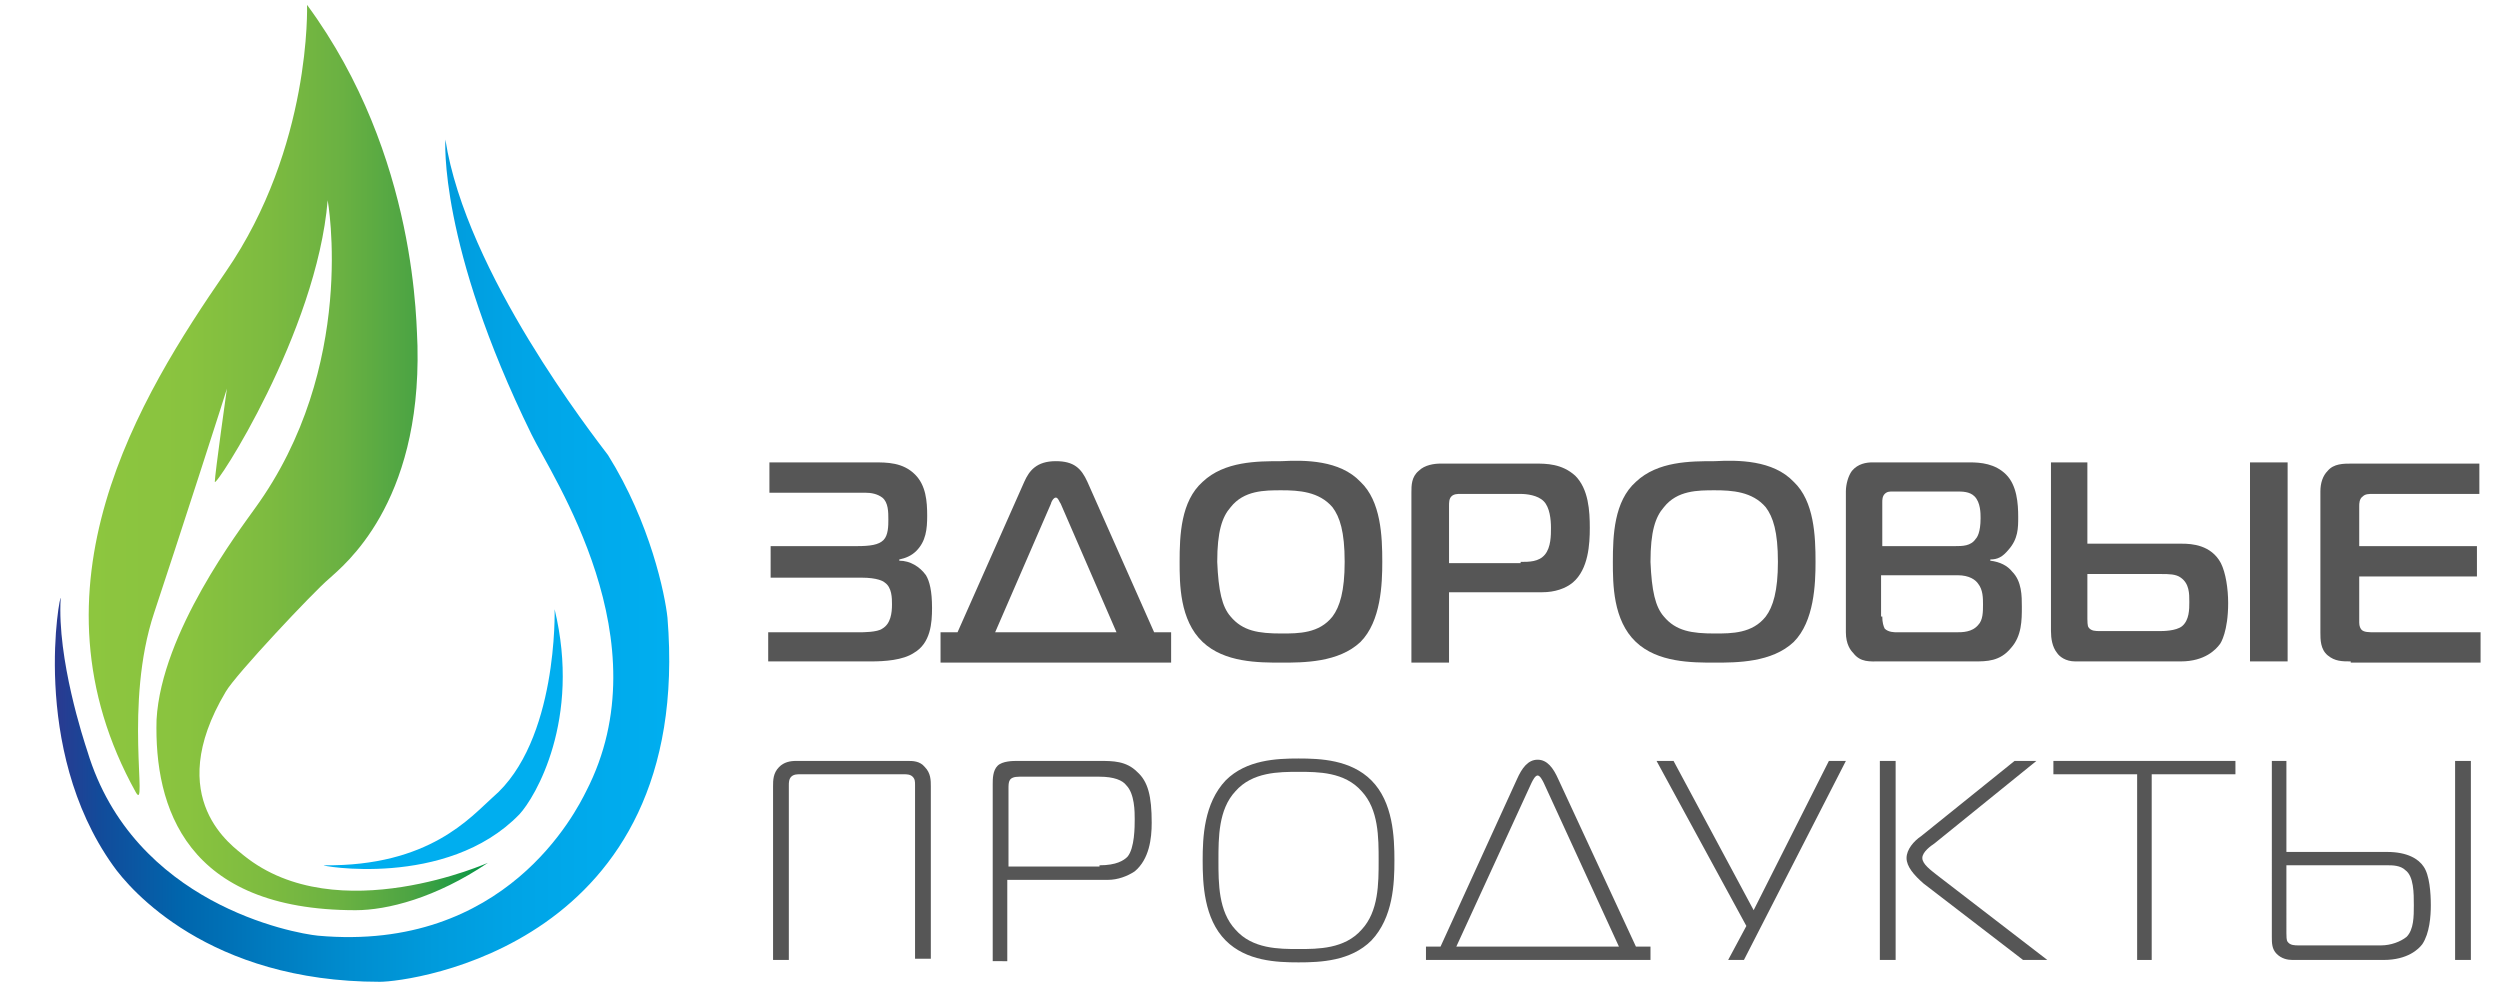 <?xml version="1.0" encoding="UTF-8"?> <!-- Generator: Adobe Illustrator 20.0.0, SVG Export Plug-In . SVG Version: 6.00 Build 0) --> <svg xmlns="http://www.w3.org/2000/svg" xmlns:xlink="http://www.w3.org/1999/xlink" id="Layer_1" x="0px" y="0px" width="206px" height="81px" viewBox="0 0 206 81" style="enable-background:new 0 0 206 81;" xml:space="preserve"> <style type="text/css"> .st0{fill:url(#SVGID_1_);} .st1{fill:url(#SVGID_2_);} .st2{fill:#00AEEF;} .st3{fill:#565656;} </style> <g> <linearGradient id="SVGID_1_" gradientUnits="userSpaceOnUse" x1="7.298" y1="37.732" x2="40.19" y2="37.732"> <stop offset="0" style="stop-color:#8DC63F"></stop> <stop offset="0.248" style="stop-color:#89C33F"></stop> <stop offset="0.45" style="stop-color:#7DBB40"></stop> <stop offset="0.636" style="stop-color:#6AB142"></stop> <stop offset="0.812" style="stop-color:#4CA443"></stop> <stop offset="0.98" style="stop-color:#099644"></stop> <stop offset="1" style="stop-color:#009444"></stop> </linearGradient> <path class="st0" d="M25.3,0.4c0,0,0.4,11.7-6.7,22s-16.8,26-7.4,42.9c1,1.7-1-7.3,1.5-14.8c1.8-5.4,6.1-18.7,6-18.5 c0,0-1,7.1-1,7.7s8.4-12.3,9.3-23.2c0,0,2.5,13.7-6,25.4c-1.2,1.7-7.7,10.2-8.1,17.4C12.7,66.5,15.3,75,29.3,75 c2.6,0,6.6-1,10.9-3.9c0.2-0.1-12.4,5.6-20.1-0.6c-0.8-0.7-6.8-4.6-1.5-13.5c0.8-1.4,7.3-8.3,8.5-9.3c1.2-1.1,7.6-6.1,7.3-19.2 C34.3,27.1,34.5,12.9,25.3,0.4z"></path> <linearGradient id="SVGID_2_" gradientUnits="userSpaceOnUse" x1="4.428" y1="46.115" x2="54.927" y2="46.115"> <stop offset="0" style="stop-color:#2B3990"></stop> <stop offset="7.436013e-02" style="stop-color:#124B9A"></stop> <stop offset="0.211" style="stop-color:#0066AD"></stop> <stop offset="0.35" style="stop-color:#007BBF"></stop> <stop offset="0.486" style="stop-color:#008DCF"></stop> <stop offset="0.621" style="stop-color:#009BDC"></stop> <stop offset="0.753" style="stop-color:#00A4E6"></stop> <stop offset="0.88" style="stop-color:#00AAEC"></stop> <stop offset="1" style="stop-color:#00AEEF"></stop> </linearGradient> <path class="st1" d="M36.7,11.5c0,0-0.6,8.6,7.1,24.3c1.7,3.5,10.9,17,4.5,29.4c-0.8,1.6-6.6,13.3-22.1,11.9 c-2-0.2-15.2-2.6-19-15.2c-0.3-0.9-2.5-7.6-2.2-12.6c0-0.7-2.6,12.3,4.3,22c1.4,2,7.9,9.6,22,9.6c2.5,0,25.9-3,23.7-30 c-0.2-1.9-1.4-7.8-4.9-13.4C48.9,35.9,38.4,22.5,36.7,11.5z"></path> <path class="st2" d="M45.7,50.2c0,0,0.3,10.9-5.1,15.5c-1.8,1.6-5.2,5.7-13.9,5.6c-0.6,0,10.1,2,16.1-4.2 C44.1,65.7,47.9,59.3,45.7,50.2z"></path> </g> <g> <path class="st3" d="M63.3,52.1h7.5c0.3,0,1.5,0,1.9-0.3c0.7-0.4,0.8-1.3,0.8-2c0-0.5,0-1.4-0.6-1.8c-0.1-0.1-0.6-0.4-1.9-0.4h-7.5 V45h7.1c1.1,0,1.8-0.1,2.2-0.5c0.4-0.4,0.4-1.2,0.4-1.7c0-0.6,0-1.4-0.5-1.8c-0.4-0.3-0.9-0.4-1.4-0.4h-7.9v-2.5H72 c1.1,0,2.4,0,3.4,1c0.9,0.9,1,2.2,1,3.4c0,1.1-0.1,2.1-0.9,2.9c-0.4,0.4-0.9,0.6-1.4,0.7v0.1c0.9,0,1.7,0.5,2.2,1.2 c0.3,0.5,0.5,1.3,0.5,2.7c0,1.2-0.1,2.9-1.5,3.7c-0.9,0.6-2.4,0.7-3.5,0.7h-8.5V52.1z"></path> <path class="st3" d="M84.4,39.7c0.4-0.9,1-1.7,2.6-1.7c1.5,0,2.1,0.6,2.6,1.7l5.5,12.4h1.4v2.5h-19v-2.5h1.4L84.4,39.7z M82,52.1 H92l-4.6-10.6c-0.1-0.1-0.2-0.5-0.4-0.5c-0.2,0-0.4,0.4-0.4,0.5L82,52.1z"></path> <path class="st3" d="M112.1,39.7c1.7,1.6,1.8,4.5,1.8,6.6c0,1.8-0.1,4.9-1.8,6.6c-1.8,1.7-4.7,1.7-6.5,1.7c-1.9,0-4.7,0-6.5-1.7 c-1.9-1.8-1.9-4.8-1.9-6.6c0-2.2,0.1-5,1.9-6.6c1.8-1.7,4.5-1.7,6.5-1.7C107.5,37.9,110.4,37.9,112.1,39.7z M101.4,50.8 c1,1.2,2.3,1.4,4.2,1.4c1.4,0,3.1,0,4.2-1.4c0.6-0.8,1-2.1,1-4.5c0-2.5-0.4-3.7-1-4.5c-1.1-1.3-2.8-1.4-4.2-1.4 c-1.4,0-3.1,0-4.2,1.4c-0.7,0.8-1.1,2-1.1,4.5C100.4,48.7,100.7,50,101.4,50.8z"></path> <path class="st3" d="M116.3,54.5V40.6c0-0.6,0-1.3,0.6-1.8c0.5-0.5,1.3-0.6,1.8-0.6h7.8c0.9,0,2.2,0,3.3,1c1.1,1.1,1.2,2.9,1.2,4.3 c0,1.3-0.1,3.4-1.4,4.5c-0.6,0.5-1.5,0.8-2.5,0.8h-7.7v5.8H116.3z M125.3,46.3c0.7,0,1.5,0,2-0.6c0.5-0.6,0.5-1.6,0.5-2.2 c0-0.7-0.1-1.7-0.6-2.2c-0.5-0.5-1.4-0.6-1.9-0.6h-5c-0.2,0-0.5,0-0.7,0.2c-0.2,0.2-0.2,0.5-0.2,0.8v4.7H125.3z"></path> <path class="st3" d="M147.8,39.7c1.7,1.6,1.8,4.5,1.8,6.6c0,1.8-0.1,4.9-1.8,6.6c-1.8,1.7-4.7,1.7-6.5,1.7c-1.9,0-4.7,0-6.5-1.7 c-1.9-1.8-1.9-4.8-1.9-6.6c0-2.2,0.1-5,1.9-6.6c1.8-1.7,4.5-1.7,6.5-1.7C143.2,37.9,146.1,37.9,147.8,39.7z M137.1,50.8 c1,1.2,2.3,1.4,4.2,1.4c1.4,0,3.1,0,4.2-1.4c0.6-0.8,1-2.1,1-4.5c0-2.5-0.4-3.7-1-4.5c-1.1-1.3-2.8-1.4-4.2-1.4 c-1.4,0-3.1,0-4.2,1.4c-0.7,0.8-1.1,2-1.1,4.5C136.1,48.7,136.4,50,137.1,50.8z"></path> <path class="st3" d="M162.3,38.1c0.9,0,2.1,0.1,3,1c0.9,0.9,1,2.4,1,3.5c0,0.9,0,1.8-0.8,2.7c-0.5,0.6-0.9,0.8-1.5,0.8v0.1 c0.8,0.1,1.4,0.4,1.8,0.9c0.8,0.8,0.8,2,0.8,2.9c0,1.1,0,2.4-0.9,3.4c-0.9,1.1-2,1.1-3,1.1h-7.8c-0.8,0-1.6,0.1-2.2-0.7 c-0.2-0.2-0.6-0.7-0.6-1.7V40.5c0-0.6,0.2-1.3,0.5-1.7c0.5-0.6,1.2-0.7,1.7-0.7H162.3z M161.1,45c0.6,0,1.3,0,1.7-0.6 c0.1-0.1,0.4-0.5,0.4-1.7c0-0.4,0-1.3-0.5-1.8c-0.4-0.4-1-0.4-1.5-0.4H156c-0.3,0-0.5,0-0.7,0.2c-0.2,0.2-0.2,0.5-0.2,0.7V45H161.1 z M155.1,50.8c0,0.5,0.1,0.8,0.2,1c0.3,0.3,0.8,0.3,1,0.3h4.9c0.5,0,1.3,0,1.8-0.6c0.4-0.4,0.4-1.1,0.4-1.7c0-0.5,0-1.2-0.4-1.7 c-0.2-0.3-0.7-0.7-1.7-0.7h-6.3V50.8z"></path> <path class="st3" d="M172,38.1v6.7h7.8c0.8,0,2.4,0.1,3.2,1.6c0.4,0.8,0.6,2.1,0.6,3.3c0,2.3-0.6,3.3-0.7,3.4 c-0.3,0.4-1.2,1.4-3.2,1.4h-8.7c-0.8,0-1.3-0.4-1.5-0.7c-0.4-0.5-0.5-1.2-0.5-1.8V38.1H172z M172,51c0,0.1,0,0.6,0.1,0.7 c0.2,0.3,0.6,0.3,0.9,0.3h5c0.2,0,1.3,0,1.8-0.4c0.6-0.5,0.6-1.4,0.6-2c0-0.7,0-1.5-0.7-2c-0.4-0.3-1-0.3-1.6-0.3H172V51z M185.4,54.5V38.1h3.1v16.4H185.4z"></path> <path class="st3" d="M193.7,54.5c-0.7,0-1.3,0-1.9-0.5c-0.6-0.5-0.6-1.3-0.6-1.9V40.5c0-0.7,0.2-1.3,0.6-1.7c0.5-0.6,1.3-0.6,2-0.6 h10.5v2.5h-8.8c-0.3,0-0.6,0-0.8,0.2c-0.3,0.2-0.3,0.6-0.3,0.8v3.3h9.7v2.5h-9.7v3.8c0,0.3,0.1,0.5,0.2,0.6 c0.2,0.2,0.6,0.2,1.1,0.2h8.7v2.5H193.7z"></path> <path class="st3" d="M65.9,63.8c-0.2,0-0.5,0-0.7,0.2C65,64.2,65,64.5,65,64.7v14.4h-1.3V64.8c0-0.5,0-1.1,0.5-1.6 c0.4-0.4,0.9-0.5,1.4-0.5h9.2c0.4,0,1,0,1.4,0.5c0.5,0.5,0.5,1.1,0.5,1.6v14.2h-1.3V64.7c0-0.3,0-0.5-0.2-0.7 c-0.2-0.2-0.5-0.2-0.7-0.2H65.9z"></path> <path class="st3" d="M81.8,79.1V64.6c0-0.4,0-1.1,0.4-1.5c0.4-0.4,1.3-0.4,1.6-0.4h6.8c1.1,0,2.2,0,3.1,0.9c0.9,0.8,1.2,2,1.2,4.2 c0,1.3-0.2,3-1.4,4c-0.6,0.4-1.4,0.7-2.2,0.7h-8.3v6.7H81.8z M90.6,71.3c1.4,0,2-0.4,2.3-0.7c0.6-0.7,0.6-2.5,0.6-3.1 c0-0.6,0-2.1-0.7-2.8c-0.3-0.4-1-0.7-2.2-0.7H84c-0.9,0-0.9,0.4-0.9,1v6.4H90.6z"></path> <path class="st3" d="M113,64.3c1.8,1.8,1.9,4.7,1.9,6.6c0,1.9-0.1,4.7-1.9,6.6c-1.7,1.7-4.2,1.8-6,1.8c-1.8,0-4.3-0.1-6-1.8 c-1.8-1.8-1.9-4.7-1.9-6.6c0-1.9,0.1-4.7,1.9-6.6c1.7-1.7,4.2-1.8,6-1.8C108.8,62.5,111.3,62.6,113,64.3z M101.8,76.6 c1.4,1.6,3.6,1.6,5.2,1.6c1.6,0,3.8,0,5.2-1.6c1.4-1.5,1.4-3.8,1.4-5.7c0-1.9,0-4.2-1.4-5.7c-1.4-1.6-3.6-1.6-5.2-1.6 c-1.6,0-3.8,0-5.2,1.6c-1.4,1.5-1.4,3.8-1.4,5.7C100.4,72.8,100.4,75.1,101.8,76.6z"></path> <path class="st3" d="M125,64.2c0.4-0.9,0.9-1.6,1.7-1.6c0.8,0,1.3,0.7,1.7,1.6l6.4,13.8h1.2v1.1h-18.5V78h1.2L125,64.2z M120,78 h13.4l-6.2-13.5c-0.1-0.2-0.3-0.6-0.5-0.6c-0.2,0-0.4,0.4-0.5,0.6L120,78z"></path> <path class="st3" d="M142.4,79.1l1.5-2.8l-7.4-13.6h1.4l6.6,12.3l6.2-12.3h1.4l-8.4,16.4H142.4z"></path> <path class="st3" d="M154.9,62.7h1.3v16.4h-1.3V62.7z M166.7,79.1l-8.2-6.3c-0.8-0.7-1.4-1.4-1.4-2.1c0-0.7,0.6-1.4,1.2-1.8 l7.7-6.2h1.8l-8.4,6.8c-0.3,0.2-1,0.7-1,1.2c0,0.5,0.7,1,1.2,1.4l9.1,7H166.7z"></path> <path class="st3" d="M176.1,79.1V63.8h-6.9v-1.1h15v1.1h-6.9v15.3H176.1z"></path> <path class="st3" d="M188.4,62.7v7.5h8.3c1.7,0,2.6,0.6,3,1.2c0.5,0.7,0.6,2.2,0.6,3.2c0,0.9-0.1,2.3-0.7,3.2 c-0.3,0.4-1.2,1.3-3.2,1.3h-7.5c-0.4,0-0.9-0.1-1.3-0.5c-0.4-0.4-0.4-0.9-0.4-1.4V62.7H188.4z M188.4,76.9c0,0.2,0,0.6,0.1,0.7 c0.2,0.3,0.6,0.3,0.9,0.3h6.8c0.8,0,1.6-0.3,2.1-0.7c0.6-0.6,0.6-1.7,0.6-2.6c0-1,0-2.4-0.7-2.9c-0.4-0.4-1.1-0.4-1.4-0.4h-8.4 V76.9z M202.3,79.1V62.7h1.3v16.4H202.3z"></path> </g> </svg> 